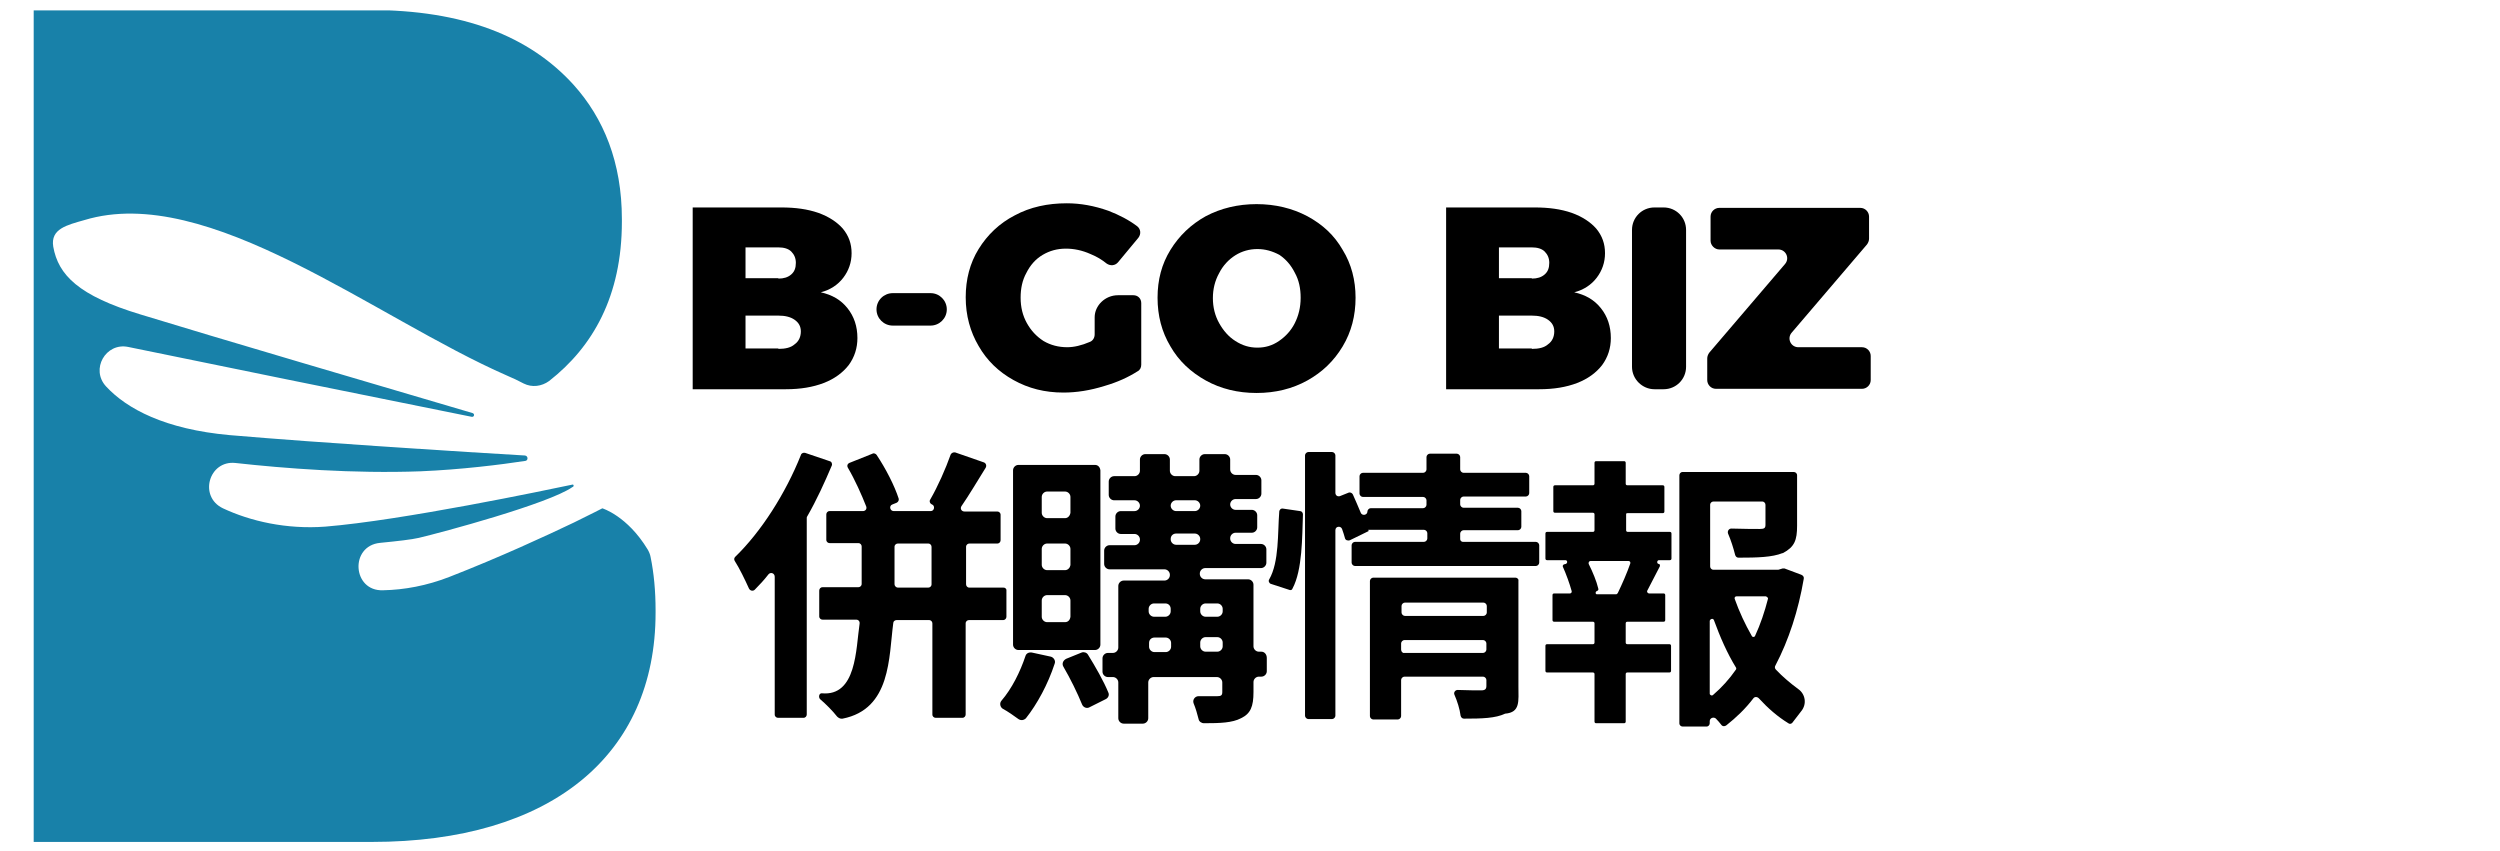 <?xml version="1.0" encoding="utf-8"?>
<!-- Generator: Adobe Illustrator 24.0.1, SVG Export Plug-In . SVG Version: 6.00 Build 0)  -->
<svg version="1.1" id="圖層_1" xmlns="http://www.w3.org/2000/svg" xmlns:xlink="http://www.w3.org/1999/xlink" x="0px" y="0px"
	 viewBox="0 0 601 204.5" style="enable-background:new 0 0 601 204.5;" xml:space="preserve">
<style type="text/css">
	.st0{clip-path:url(#SVGID_2_);}
	.st1{fill:#1881A9;}
</style>
<g>
	<g>
		<g>
			<defs>
				<rect id="SVGID_1_" x="8.1" y="2.5" width="161.2" height="199.9"/>
			</defs>
			<clipPath id="SVGID_2_">
				<use xlink:href="#SVGID_1_"  style="overflow:visible;"/>
			</clipPath>
			<g class="st0">
				<path class="st1" d="M144.8,122.2c0,0-2.5,1.3-6.8,3.4c-6.7,3.2-17.7,8.3-30,13.1c-5.4,2.1-10.8,3.1-15.9,3.2
					c-7.4,0.3-8.1-10.7-0.7-11.4c4.1-0.4,7.6-0.8,9.3-1.2c5.5-1.3,31.2-8.2,36.9-12.2c0.1,0,0.1-0.1,0.2-0.1
					c0.2-0.2,0.1-0.6-0.2-0.5c0,0,0,0,0,0c-6.2,1.3-40.9,8.6-59.4,10.1c-9.3,0.7-18-1.3-24.6-4.4c-5.9-2.8-3.4-11.6,3-10.9
					c11.8,1.3,28.3,2.6,44.5,2c9.7-0.4,19.3-1.6,25.2-2.5c0.7-0.1,0.7-1.2-0.1-1.3c-13.7-0.8-48.9-3-71-4.9
					c-15.5-1.4-24.7-6.3-29.7-11.7c-3.8-4.1-0.1-10.6,5.3-9.5c18.4,3.8,57.2,11.7,82.6,16.8c0.6,0.1,0.8-0.7,0.2-0.9
					c-19.7-5.8-63.9-18.8-79.8-23.7c-14.9-4.5-19.8-9.5-21-16.3c-0.7-4.3,3.3-5.2,7.5-6.4C50,43.9,90.1,76.4,121.9,90.3
					c1.4,0.6,2.7,1.2,4,1.9c2,1,4.3,0.7,6.1-0.6c10.5-8.2,17.5-20.4,17.5-38.3v-0.6c0-13.7-4.4-24.3-11.6-32.3
					c-10.6-11.7-26.5-18-49.1-18H2.2C-1,2.4-3.5,5-3.5,8.2v188.5c0,3.2,2.6,5.7,5.7,5.7h87.2c43,0,68.2-20.8,68.2-55.1v-0.6
					c0-4.6-0.4-8.9-1.2-12.8c-0.1-0.6-0.4-1.3-0.7-1.8C150.8,124,144.8,122.2,144.8,122.2"/>
			</g>
		</g>
	</g>
	<g>
		<g transform="translate(568.423, 493.072)">
			<g>
				<path d="M-380.6-443.2c3.4,0,6.3,0.4,8.9,1.3c2.5,0.9,4.5,2.2,5.9,3.8c1.4,1.7,2.1,3.6,2.1,5.9c0,2.2-0.7,4.2-2,5.9
					c-1.3,1.7-3.1,2.9-5.4,3.5c2.7,0.6,4.8,1.8,6.4,3.8c1.6,2,2.4,4.4,2.4,7.2c0,2.4-0.7,4.6-2.1,6.5c-1.4,1.8-3.4,3.3-6,4.3
					c-2.6,1-5.6,1.5-9.1,1.5h-22.4v-43.7H-380.6z M-381.3-426.1c1.3,0,2.3-0.3,3.1-1s1.1-1.6,1.1-2.8c0-1.1-0.4-2-1.1-2.7
					c-0.7-0.7-1.8-1-3.1-1h-7.9v7.4H-381.3z M-381.3-409.2c1.7,0,3-0.3,3.9-1.1c1-0.7,1.5-1.8,1.5-3.1c0-1.2-0.5-2.1-1.5-2.8
					c-1-0.7-2.3-1-3.9-1h-7.9v7.9H-381.3z"/>
			</g>
		</g>
	</g>
	<g>
		<g transform="translate(659.611, 493.072)">
			<g>
				<path d="M-448.9-418.7L-448.9-418.7c0-2.2,1.8-3.9,3.9-3.9h9.1c2.2,0,3.9,1.8,3.9,3.9l0,0c0,2.2-1.8,3.9-3.9,3.9h-9.1
					C-447.1-414.8-448.9-416.5-448.9-418.7z"/>
			</g>
		</g>
	</g>
	<g>
		<g transform="translate(707.357, 493.072)">
			<g>
				<path d="M-438.6-422.1h3.7c1.1,0,1.9,0.8,1.9,1.9v14.8c0,0.7-0.3,1.3-0.9,1.6c-2.2,1.4-4.8,2.6-7.9,3.5
					c-3.5,1.1-6.8,1.6-9.9,1.6c-4.5,0-8.4-1-12-3c-3.6-2-6.4-4.7-8.4-8.2c-2-3.4-3.1-7.3-3.1-11.7c0-4.3,1-8.2,3.1-11.6
					c2.1-3.4,5-6.2,8.7-8.1c3.7-2,7.9-2.9,12.5-2.9c3.3,0,6.6,0.6,10,1.8c2.6,1,4.9,2.2,6.9,3.7c0.9,0.7,1,1.9,0.3,2.8l-4.9,5.9
					c-0.7,0.8-1.8,0.9-2.7,0.3c-1.1-0.9-2.4-1.7-3.9-2.3c-2-0.9-4-1.3-5.9-1.3c-2.1,0-3.9,0.5-5.6,1.5c-1.7,1-3,2.5-3.9,4.3
					c-1,1.8-1.4,3.8-1.4,6c0,2.3,0.5,4.3,1.5,6.1c1,1.8,2.3,3.2,4,4.3c1.7,1,3.6,1.5,5.7,1.5c1.6,0,3.4-0.4,5.5-1.3
					c0.7-0.3,1.1-1,1.1-1.8v-4.1C-444.2-419.6-441.7-422.1-438.6-422.1z"/>
			</g>
		</g>
	</g>
	<g>
		<g transform="translate(801.077, 493.072)">
			<g>
				<path d="M-499-444c4.5,0,8.6,1,12.2,2.9c3.7,2,6.5,4.6,8.5,8.1c2.1,3.4,3.1,7.3,3.1,11.5c0,4.3-1,8.2-3.1,11.7
					c-2.1,3.5-4.9,6.2-8.5,8.2c-3.6,2-7.7,3-12.2,3c-4.5,0-8.6-1-12.2-3c-3.6-2-6.5-4.7-8.5-8.2c-2.1-3.5-3.1-7.4-3.1-11.7
					c0-4.3,1-8.1,3.1-11.5c2.1-3.4,4.9-6.1,8.5-8.1C-507.6-443-503.5-444-499-444z M-498.8-433.2c-1.9,0-3.7,0.5-5.3,1.5
					c-1.6,1-3,2.5-3.9,4.3c-1,1.8-1.5,3.8-1.5,6c0,2.2,0.5,4.2,1.5,6c1,1.8,2.3,3.3,3.9,4.3c1.7,1.1,3.4,1.6,5.3,1.6
					c1.9,0,3.6-0.5,5.2-1.6s2.9-2.5,3.8-4.3c0.9-1.8,1.4-3.8,1.4-6.1c0-2.2-0.4-4.2-1.4-6c-0.9-1.8-2.1-3.2-3.7-4.3
					C-495.2-432.7-496.9-433.2-498.8-433.2z"/>
			</g>
		</g>
	</g>
	<g>
		<g transform="translate(936.845, 493.072)">
			<g>
				<path d="M-567.9-443.2c3.4,0,6.3,0.4,8.9,1.3c2.5,0.9,4.5,2.2,5.9,3.8c1.4,1.7,2.1,3.6,2.1,5.9c0,2.2-0.7,4.2-2,5.9
					c-1.3,1.7-3.1,2.9-5.4,3.5c2.7,0.6,4.8,1.8,6.4,3.8s2.4,4.4,2.4,7.2c0,2.4-0.7,4.6-2.1,6.5c-1.4,1.8-3.4,3.3-6,4.3
					c-2.6,1-5.6,1.5-9.1,1.5h-22.4v-43.7H-567.9z M-568.6-426.1c1.3,0,2.3-0.3,3.1-1s1.1-1.6,1.1-2.8c0-1.1-0.4-2-1.1-2.7
					c-0.7-0.7-1.8-1-3.1-1h-7.9v7.4H-568.6z M-568.6-409.2c1.7,0,3-0.3,3.9-1.1c1-0.7,1.5-1.8,1.5-3.1c0-1.2-0.5-2.1-1.5-2.8
					c-1-0.7-2.3-1-3.9-1h-7.9v7.9H-568.6z"/>
			</g>
		</g>
	</g>
	<g>
		<g transform="translate(1028.032, 493.072)">
			<g>
				<path d="M-635.7-404.9v-32.9c0-3,2.4-5.4,5.4-5.4h2.2c3,0,5.4,2.4,5.4,5.4v32.9c0,3-2.4,5.4-5.4,5.4h-2.2
					C-633.2-399.5-635.7-401.9-635.7-404.9z"/>
			</g>
		</g>
	</g>
	<g>
		<g transform="translate(1069.32, 493.072)">
			<g>
				<path d="M-658.1-435.2v-5.8c0-1.2,1-2.1,2.1-2.1h33.9c1.2,0,2.1,1,2.1,2.1v5.3c0,0.5-0.2,1-0.5,1.4l-18.1,21.2
					c-1.2,1.4-0.2,3.5,1.6,3.5h15.3c1.2,0,2.1,1,2.1,2.1v5.8c0,1.2-1,2.1-2.1,2.1h-35.1c-1.2,0-2.1-1-2.1-2.1v-5.2
					c0-0.5,0.2-1,0.5-1.4l18.2-21.3c1.2-1.4,0.2-3.5-1.6-3.5h-14.2C-657.1-433.1-658.1-434.1-658.1-435.2z"/>
			</g>
		</g>
	</g>
	<g>
		<g transform="translate(581.943, 643.365)">
			<g>
				<path d="M-389.4-534c-3.7,9.3-9.6,18.5-15.8,24.5c-0.3,0.3-0.3,0.7-0.1,1c1.1,1.7,2.5,4.6,3.4,6.6c0.3,0.6,1,0.7,1.4,0.3
					c1.1-1.1,2.3-2.4,3.3-3.7c0.5-0.6,1.5-0.3,1.5,0.6v33.1c0,0.5,0.4,0.8,0.8,0.8h6.1c0.5,0,0.8-0.4,0.8-0.8v-47.2
					c0-0.1,0-0.3,0.1-0.4c2.3-4,4.2-8.2,5.9-12.2c0.2-0.4,0-1-0.5-1.1l-5.9-2C-388.8-534.6-389.3-534.4-389.4-534z M-366.9-502.9v-9
					c0-0.5,0.4-0.8,0.8-0.8h7.3c0.5,0,0.8,0.4,0.8,0.8v9c0,0.5-0.4,0.8-0.8,0.8h-7.3C-366.5-502.1-366.9-502.5-366.9-502.9z
					 M-340.7-502.1h-8.2c-0.5,0-0.8-0.4-0.8-0.8v-9c0-0.5,0.4-0.8,0.8-0.8h6.7c0.5,0,0.8-0.4,0.8-0.8v-6.1c0-0.5-0.4-0.8-0.8-0.8
					h-7.9c-0.7,0-1.1-0.7-0.7-1.3c1.8-2.6,3.8-6,5.8-9.2c0.3-0.5,0.1-1.1-0.4-1.3l-6.9-2.4c-0.4-0.1-0.9,0.1-1.1,0.5
					c-1.2,3.4-3.1,7.7-4.9,10.8c-0.3,0.4-0.1,1,0.4,1.2l0,0c0.8,0.3,0.6,1.6-0.3,1.6h-8.9c-0.9,0-1.2-1.3-0.3-1.6l1-0.4
					c0.4-0.2,0.6-0.6,0.5-1c-1-3.1-3.1-7.2-5.3-10.5c-0.2-0.3-0.7-0.5-1-0.3l-5.5,2.2c-0.5,0.2-0.7,0.7-0.4,1.2
					c1.7,2.9,3.3,6.5,4.4,9.3c0.2,0.6-0.2,1.1-0.8,1.1h-8c-0.5,0-0.8,0.4-0.8,0.8v6.1c0,0.5,0.4,0.8,0.8,0.8h6.9
					c0.5,0,0.8,0.4,0.8,0.8v9c0,0.5-0.4,0.8-0.8,0.8h-8.6c-0.5,0-0.8,0.4-0.8,0.8v6.2c0,0.5,0.4,0.8,0.8,0.8h8.1
					c0.5,0,0.9,0.4,0.8,1c-0.9,6-0.7,17.5-9.1,16.7c-0.7,0-0.8,1-0.4,1.4c1.4,1.2,3,2.8,4.1,4.2c0.3,0.3,0.8,0.6,1.3,0.5
					c11.7-2.3,11.1-14.8,12.2-23c0-0.4,0.4-0.7,0.8-0.7h7.8c0.5,0,0.8,0.4,0.8,0.8v21.9c0,0.5,0.4,0.8,0.8,0.8h6.4
					c0.5,0,0.8-0.4,0.8-0.8v-21.9c0-0.5,0.4-0.8,0.8-0.8h8.2c0.5,0,0.8-0.4,0.8-0.8v-6.2C-339.9-501.7-340.2-502.1-340.7-502.1z"/>
			</g>
		</g>
	</g>
	<g>
		<g transform="translate(721.935, 643.365)">
			<g>
				<path d="M-465.9-518.8h-4.3c-0.7,0-1.3-0.6-1.3-1.3v-3.8c0-0.7,0.6-1.3,1.3-1.3h4.3c0.7,0,1.3,0.6,1.3,1.3v3.8
					C-464.7-519.4-465.2-518.8-465.9-518.8z M-465.9-506.3h-4.3c-0.7,0-1.3-0.6-1.3-1.3v-3.8c0-0.7,0.6-1.3,1.3-1.3h4.3
					c0.7,0,1.3,0.6,1.3,1.3v3.9C-464.7-506.9-465.2-506.3-465.9-506.3z M-465.9-493.8h-4.3c-0.7,0-1.3-0.6-1.3-1.3v-3.9
					c0-0.7,0.6-1.3,1.3-1.3h4.3c0.7,0,1.3,0.6,1.3,1.3v3.9C-464.7-494.3-465.2-493.8-465.9-493.8z M-458.7-531.6h-18.4
					c-0.7,0-1.3,0.6-1.3,1.3v41.9c0,0.7,0.6,1.3,1.3,1.3h18.4c0.7,0,1.3-0.6,1.3-1.3v-41.9C-457.5-531.1-458-531.6-458.7-531.6z
					 M-475.4-485.7c-1.3,3.9-3.3,7.9-5.8,10.8c-0.5,0.6-0.3,1.5,0.3,1.9c1.3,0.7,2.7,1.7,3.8,2.5c0.6,0.4,1.3,0.3,1.8-0.2
					c2.7-3.4,5.3-8.2,6.9-13.1c0.3-0.7-0.2-1.5-0.9-1.7l-4.6-1C-474.6-486.6-475.2-486.3-475.4-485.7z M-466.3-483.1
					c1.7,2.9,3.4,6.4,4.5,9.1c0.3,0.7,1.1,1,1.7,0.7l4-2c0.6-0.3,0.9-1,0.6-1.6c-1.1-2.7-3.1-6.2-4.9-9.1c-0.3-0.5-1-0.7-1.5-0.5
					l-3.7,1.5C-466.4-484.6-466.7-483.8-466.3-483.1z M-433.4-488v-0.9c0-0.7,0.6-1.3,1.3-1.3h2.8c0.7,0,1.3,0.6,1.3,1.3v0.9
					c0,0.7-0.6,1.3-1.3,1.3h-2.8C-432.8-486.7-433.4-487.3-433.4-488z M-444.4-490.1h2.7c0.7,0,1.3,0.6,1.3,1.3v0.9
					c0,0.7-0.6,1.3-1.3,1.3h-2.7c-0.7,0-1.3-0.6-1.3-1.3v-0.9C-445.7-489.6-445.1-490.1-444.4-490.1z M-440.5-497v0.6
					c0,0.7-0.6,1.3-1.3,1.3h-2.7c-0.7,0-1.3-0.6-1.3-1.3v-0.6c0-0.7,0.6-1.3,1.3-1.3h2.7C-441-498.3-440.5-497.7-440.5-497z
					 M-428-497v0.6c0,0.7-0.6,1.3-1.3,1.3h-2.8c-0.7,0-1.3-0.6-1.3-1.3v-0.6c0-0.7,0.6-1.3,1.3-1.3h2.8
					C-428.6-498.3-428-497.7-428-497z M-439.2-515.1h4.5c0.7,0,1.3,0.6,1.3,1.3v0.1c0,0.7-0.6,1.3-1.3,1.3h-4.5
					c-0.7,0-1.3-0.6-1.3-1.3v-0.1C-440.5-514.6-439.9-515.1-439.2-515.1z M-439.2-523.1h4.5c0.7,0,1.3,0.6,1.3,1.3l0,0
					c0,0.7-0.6,1.3-1.3,1.3h-4.5c-0.7,0-1.3-0.6-1.3-1.3l0,0C-440.5-522.5-439.9-523.1-439.2-523.1z M-418.7-486.7h-0.6
					c-0.7,0-1.3-0.6-1.3-1.3v-14.8c0-0.7-0.6-1.3-1.3-1.3h-10.3c-0.7,0-1.3-0.6-1.3-1.3v-0.1c0-0.7,0.6-1.3,1.3-1.3h13.4
					c0.7,0,1.3-0.6,1.3-1.3v-3.2c0-0.7-0.6-1.3-1.3-1.3h-6.1c-0.7,0-1.3-0.6-1.3-1.3v-0.1c0-0.7,0.6-1.3,1.3-1.3h3.9
					c0.7,0,1.3-0.6,1.3-1.3v-2.9c0-0.7-0.6-1.3-1.3-1.3h-3.9c-0.7,0-1.3-0.6-1.3-1.3l0,0c0-0.7,0.6-1.3,1.3-1.3h4.9
					c0.7,0,1.3-0.6,1.3-1.3v-3.2c0-0.7-0.6-1.3-1.3-1.3h-4.9c-0.7,0-1.3-0.6-1.3-1.3v-2.4c0-0.7-0.6-1.3-1.3-1.3h-4.8
					c-0.7,0-1.3,0.6-1.3,1.3v2.7c0,0.7-0.6,1.3-1.3,1.3h-4.5c-0.7,0-1.3-0.6-1.3-1.3v-2.7c0-0.7-0.6-1.3-1.3-1.3h-4.6
					c-0.7,0-1.3,0.6-1.3,1.3v2.7c0,0.7-0.6,1.3-1.3,1.3h-4.9c-0.7,0-1.3,0.6-1.3,1.3v3.2c0,0.7,0.6,1.3,1.3,1.3h4.9
					c0.7,0,1.3,0.6,1.3,1.3l0,0c0,0.7-0.6,1.3-1.3,1.3h-3.3c-0.7,0-1.3,0.6-1.3,1.3v2.9c0,0.7,0.6,1.3,1.3,1.3h3.3
					c0.7,0,1.3,0.6,1.3,1.3v0.1c0,0.7-0.6,1.3-1.3,1.3h-6c-0.7,0-1.3,0.6-1.3,1.3v3.2c0,0.7,0.6,1.3,1.3,1.3h13.2
					c0.7,0,1.3,0.6,1.3,1.3v0.1c0,0.7-0.6,1.3-1.3,1.3h-9.8c-0.7,0-1.3,0.6-1.3,1.3v14.8c0,0.7-0.6,1.3-1.3,1.3h-1.2
					c-0.7,0-1.3,0.6-1.3,1.3v3.2c0,0.7,0.6,1.3,1.3,1.3h1.2c0.7,0,1.3,0.6,1.3,1.3v8.6c0,0.7,0.6,1.3,1.3,1.3h4.6
					c0.7,0,1.3-0.6,1.3-1.3v-8.6c0-0.7,0.6-1.3,1.3-1.3h15.2c0.7,0,1.3,0.6,1.3,1.3v2.3c0,0.8-0.3,1-1.2,1c-0.6,0-2.5,0-4.5,0
					c-0.9,0-1.5,0.9-1.2,1.7c0.5,1.2,0.9,2.6,1.2,3.8c0.1,0.6,0.7,1,1.3,1c3.9,0,6.8-0.1,8.9-1.2c2.3-1.1,3-2.8,3-6.3v-2.4
					c0-0.7,0.6-1.3,1.3-1.3h0.6c0.7,0,1.3-0.6,1.3-1.3v-3.2C-417.4-486.1-418-486.7-418.7-486.7z"/>
			</g>
		</g>
	</g>
	<g>
		<g transform="translate(861.928, 643.365)">
			<g>
				<path d="M-551.2-501.9c2.4-4.5,2.3-12.4,2.5-17.8c0-0.4-0.3-0.8-0.7-0.8l-4.1-0.6c-0.5-0.1-0.9,0.3-0.9,0.8
					c-0.4,5.1,0,12-2.4,16.2c-0.3,0.4,0,1,0.4,1.1l4.3,1.4C-551.7-501.4-551.3-501.5-551.2-501.9z M-525.1-487.2v-1.5
					c0-0.4,0.4-0.8,0.8-0.8h18.9c0.4,0,0.8,0.4,0.8,0.8v1.5c0,0.4-0.4,0.8-0.8,0.8h-18.9C-524.7-486.3-525.1-486.7-525.1-487.2z
					 M-504.5-497.7v1.6c0,0.4-0.4,0.8-0.8,0.8h-18.9c-0.4,0-0.8-0.4-0.8-0.8v-1.6c0-0.4,0.4-0.8,0.8-0.8h18.9
					C-504.9-498.5-504.5-498.1-504.5-497.7z M-497.6-504.5h-34.2c-0.4,0-0.8,0.4-0.8,0.8v32.5c0,0.4,0.4,0.8,0.8,0.8h5.9
					c0.4,0,0.8-0.4,0.8-0.8v-8.7c0-0.4,0.4-0.8,0.8-0.8h18.9c0.4,0,0.8,0.4,0.8,0.8v1.4c0,0.8-0.3,1.1-1.3,1.1c-0.7,0-3.2,0-5.6-0.1
					c-0.6,0-1,0.6-0.8,1.1c0.7,1.6,1.3,3.5,1.5,5.1c0.1,0.4,0.4,0.7,0.8,0.7c4.4,0,7.6-0.1,9.9-1.2c3.7-0.3,3.2-3,3.2-6.6v-25.4
					C-496.8-504.1-497.2-504.5-497.6-504.5z M-510.9-513.8v-1.3c0-0.4,0.4-0.8,0.8-0.8h13.1c0.4,0,0.8-0.4,0.8-0.8v-3.8
					c0-0.4-0.4-0.8-0.8-0.8h-13.1c-0.4,0-0.8-0.4-0.8-0.8v-1.1c0-0.4,0.4-0.8,0.8-0.8h15c0.4,0,0.8-0.4,0.8-0.8v-4.1
					c0-0.4-0.4-0.8-0.8-0.8h-15c-0.4,0-0.8-0.4-0.8-0.8v-3c0-0.4-0.4-0.8-0.8-0.8h-6.5c-0.4,0-0.8,0.4-0.8,0.8v3
					c0,0.4-0.4,0.8-0.8,0.8h-14.5c-0.4,0-0.8,0.4-0.8,0.8v4.2c0,0.4,0.4,0.8,0.8,0.8h14.5c0.4,0,0.8,0.4,0.8,0.8v1.1
					c0,0.4-0.4,0.8-0.8,0.8h-12.6c-0.4,0-0.8,0.4-0.8,0.8l0,0c0,0.9-1.3,1.1-1.6,0.3c-0.6-1.5-1.3-3-1.9-4.4
					c-0.2-0.4-0.7-0.6-1.1-0.4l-2,0.8c-0.6,0.2-1.1-0.2-1.1-0.8v-9c0-0.4-0.4-0.8-0.8-0.8h-5.7c-0.4,0-0.8,0.4-0.8,0.8v62.6
					c0,0.4,0.4,0.8,0.8,0.8h5.7c0.4,0,0.8-0.4,0.8-0.8v-44.6c0-1,1.3-1.1,1.6-0.3c0.3,0.8,0.5,1.5,0.7,2.2c0.1,0.5,0.7,0.7,1.2,0.5
					l4.5-2.2l-0.1-0.3h13.4c0.4,0,0.8,0.4,0.8,0.8v1.3c0,0.4-0.4,0.8-0.8,0.8h-16.6c-0.4,0-0.8,0.4-0.8,0.8v4.2
					c0,0.4,0.4,0.8,0.8,0.8h43.5c0.4,0,0.8-0.4,0.8-0.8v-4.2c0-0.4-0.4-0.8-0.8-0.8h-17.1C-510.5-513-510.9-513.3-510.9-513.8z"/>
			</g>
		</g>
	</g>
	<g>
		<g transform="translate(1001.92, 643.365)">
			<g>
				<path d="M-618-501.3L-618-501.3c0.3-0.1,0.4-0.3,0.3-0.6c-0.4-1.7-1.3-3.9-2.3-5.9c-0.1-0.3,0.1-0.7,0.4-0.7h9.2
					c0.3,0,0.5,0.3,0.4,0.6c-0.8,2.3-1.9,4.8-3,7.1c-0.1,0.1-0.2,0.3-0.4,0.3h-4.5C-618.4-500.4-618.5-501.1-618-501.3z M-610.7-520
					h8.5c0.3,0,0.4-0.2,0.4-0.4v-5.9c0-0.3-0.2-0.4-0.4-0.4h-8.5c-0.3,0-0.4-0.2-0.4-0.4v-5c0-0.3-0.2-0.4-0.4-0.4h-6.7
					c-0.3,0-0.4,0.2-0.4,0.4v5c0,0.3-0.2,0.4-0.4,0.4h-9.1c-0.3,0-0.4,0.2-0.4,0.4v5.8c0,0.3,0.2,0.4,0.4,0.4h9.1
					c0.3,0,0.4,0.2,0.4,0.4v3.8c0,0.3-0.2,0.4-0.4,0.4H-630c-0.3,0-0.4,0.2-0.4,0.4v6c0,0.3,0.2,0.4,0.4,0.4h4.4
					c0.5,0,0.6,0.7,0.1,0.9l-0.4,0.1c-0.3,0.1-0.4,0.4-0.3,0.6c0.8,1.8,1.6,4,2.1,5.8c0.1,0.3-0.1,0.6-0.4,0.6h-3.8
					c-0.3,0-0.4,0.2-0.4,0.4v6c0,0.3,0.2,0.4,0.4,0.4h9.3c0.3,0,0.4,0.2,0.4,0.4v4.6c0,0.3-0.2,0.4-0.4,0.4h-11
					c-0.3,0-0.4,0.2-0.4,0.4v6c0,0.3,0.2,0.4,0.4,0.4h11c0.3,0,0.4,0.2,0.4,0.4v11.4c0,0.3,0.2,0.4,0.4,0.4h6.7
					c0.3,0,0.4-0.2,0.4-0.4v-11.4c0-0.3,0.2-0.4,0.4-0.4h10.1c0.3,0,0.4-0.2,0.4-0.4v-6c0-0.3-0.2-0.4-0.4-0.4h-10.1
					c-0.3,0-0.4-0.2-0.4-0.4v-4.6c0-0.3,0.2-0.4,0.4-0.4h8.7c0.3,0,0.4-0.2,0.4-0.4v-6c0-0.3-0.2-0.4-0.4-0.4h-3.5
					c-0.3,0-0.6-0.4-0.4-0.7c0.9-1.8,2-3.8,3-5.8c0.1-0.3,0-0.6-0.3-0.6l0,0c-0.5-0.1-0.4-0.9,0.1-0.9h2.6c0.3,0,0.4-0.2,0.4-0.4v-6
					c0-0.3-0.2-0.4-0.4-0.4h-10.1c-0.3,0-0.4-0.2-0.4-0.4v-3.9C-611.1-519.8-610.9-520-610.7-520z M-589.9-494.3
					c1.5,4.1,3.2,8,5.3,11.4c0.1,0.1,0.1,0.4,0,0.5c-1.6,2.3-3.4,4.3-5.5,6.1c-0.3,0.3-0.8,0-0.8-0.3v-17.5
					C-590.8-494.6-590.1-494.8-589.9-494.3z M-576.9-499.4c-0.8,3.1-1.8,6.1-3.1,8.9c-0.1,0.3-0.6,0.4-0.8,0c-1.6-2.8-3-5.8-4.1-8.9
					c-0.1-0.3,0.1-0.6,0.4-0.6h7.1C-577.1-499.9-576.8-499.6-576.9-499.4z M-573.4-506.7l-1,0.3c-0.1,0-0.1,0-0.2,0H-590
					c-0.5,0-0.8-0.4-0.8-0.8V-522c0-0.5,0.4-0.8,0.8-0.8h11.7c0.5,0,0.8,0.4,0.8,0.8v4.8c0,0.8-0.3,1-1.4,1c-0.9,0-3.9,0-6.8-0.1
					c-0.6,0-1,0.6-0.8,1.2c0.7,1.6,1.3,3.5,1.7,5.1c0.1,0.4,0.4,0.7,0.8,0.7c4.6,0,8.1-0.1,10.6-1.1c0,0,0.1,0,0.1,0
					c2.8-1.5,3.4-3.1,3.4-6.6v-12.1c0-0.5-0.4-0.8-0.8-0.8h-26.7c-0.5,0-0.8,0.4-0.8,0.8v59.6c0,0.5,0.4,0.8,0.8,0.8h5.7
					c0.5,0,0.8-0.4,0.8-0.8v-0.5c0-0.8,1-1.1,1.5-0.6c0.5,0.5,0.9,1,1.3,1.5c0.3,0.4,0.8,0.4,1.2,0.1c2.4-1.9,4.6-4,6.5-6.5
					c0.3-0.4,0.9-0.4,1.3,0c2.2,2.4,4.5,4.4,7.1,6c0.4,0.3,0.9,0.1,1.1-0.3c0.6-0.8,1.3-1.7,2-2.6c1.4-1.7,1-4.1-0.7-5.3
					c-1.9-1.4-3.7-2.9-5.4-4.7c-0.3-0.3-0.3-0.7-0.1-1c3.2-6.1,5.5-13.2,6.8-20.8c0.1-0.4-0.1-0.8-0.6-1l-4-1.5
					C-573-506.7-573.2-506.7-573.4-506.7z"/>
			</g>
		</g>
	</g>
</g>
</svg>
